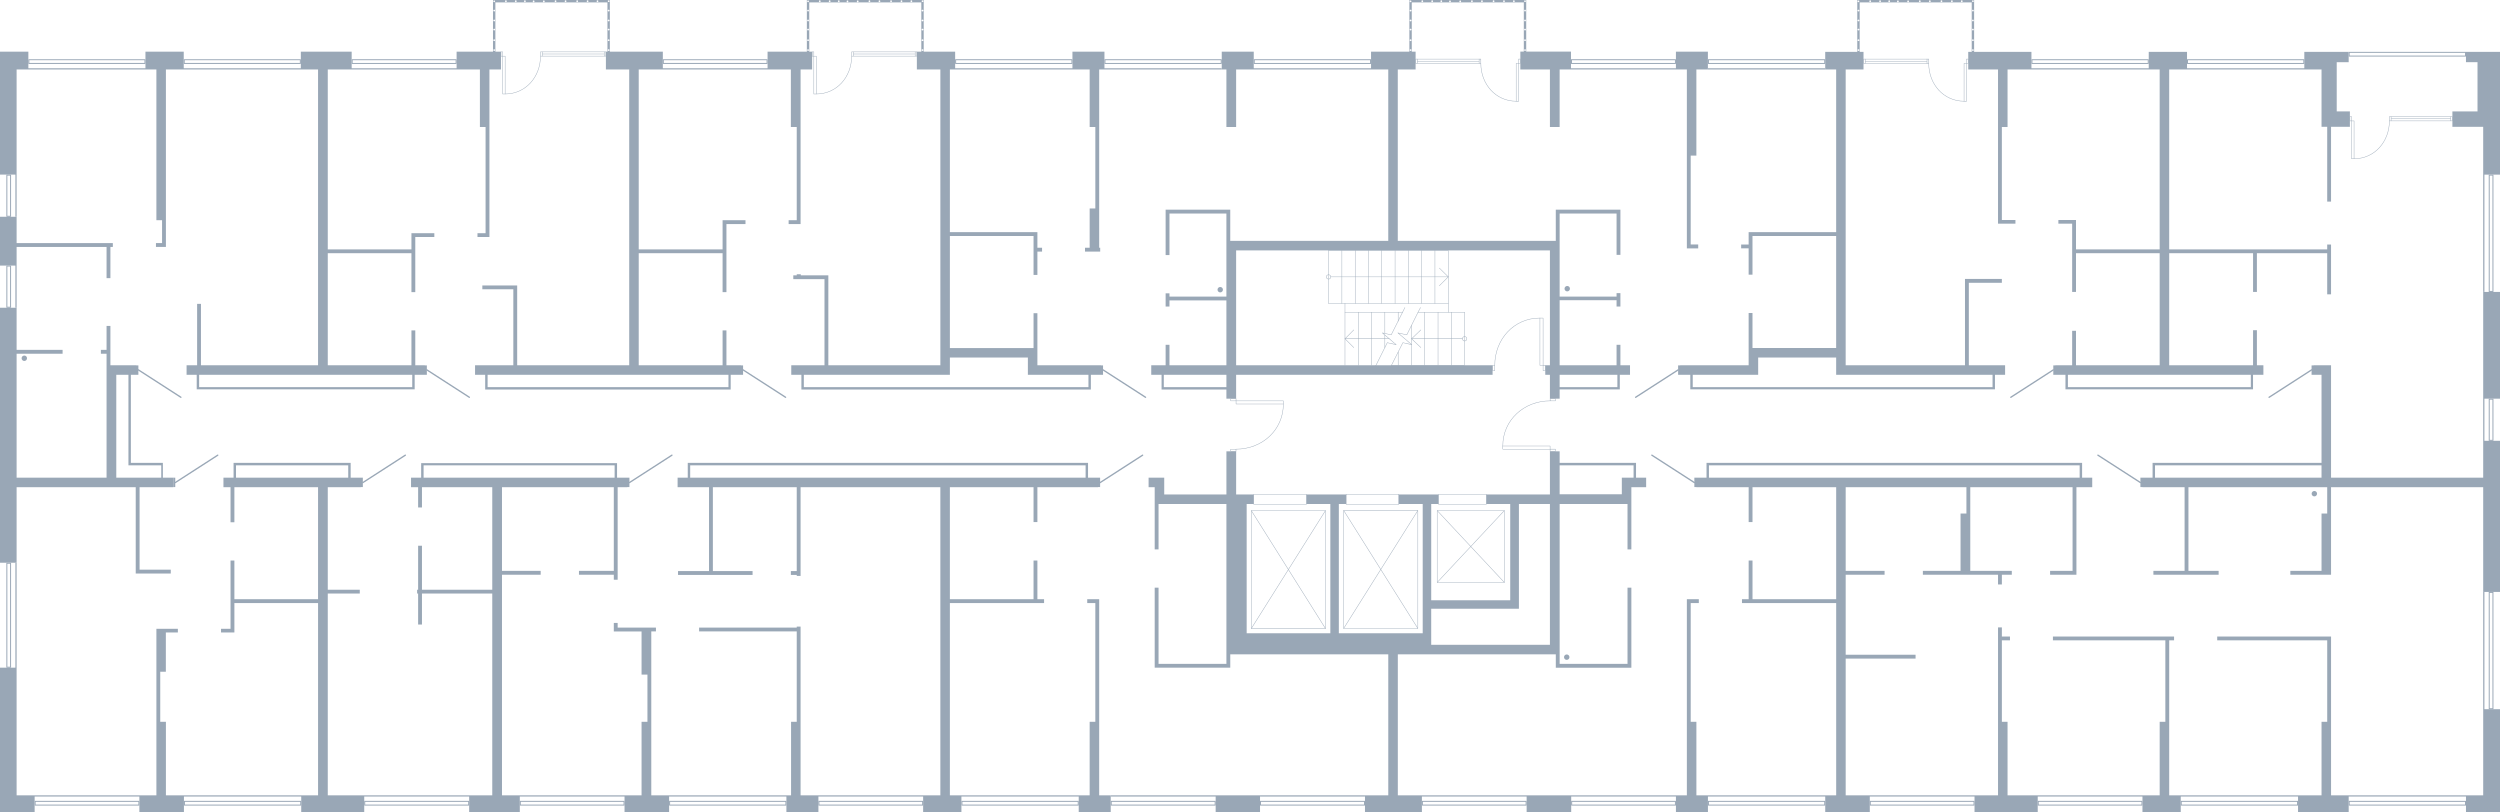 <?xml version="1.0" encoding="utf-8"?>
<!-- Generator: Adobe Illustrator 26.2.1, SVG Export Plug-In . SVG Version: 6.00 Build 0)  -->
<svg version="1.1" xmlns="http://www.w3.org/2000/svg" xmlns:xlink="http://www.w3.org/1999/xlink" x="0px" y="0px"
	 viewBox="0 0 1480.921 481.084" style="enable-background:new 0 0 1480.921 481.084;" xml:space="preserve">
<style type="text/css">
	.st0{fill:none;stroke:#99A7B6;stroke-width:0.25;stroke-linecap:round;stroke-linejoin:round;stroke-miterlimit:10;}
	.st1{fill:none;stroke:#99A7B6;stroke-width:0.8;stroke-linecap:round;stroke-linejoin:round;stroke-miterlimit:22.926;}
	.st2{fill:#99A7B6;}
	.st3{fill:none;stroke:#99A7B6;stroke-width:0.25;stroke-miterlimit:10;}
</style>
<g id="МОП">
	<g>
		<path class="st0" d="M732.174,266.078c15.439,0,28.048-11.274,28.048-26.756"/>
		
			<rect x="729.978" y="235.231" transform="matrix(1.952139e-09 1 -1 1.952139e-09 967.428 -493.813)" class="st0" width="1.286" height="3.152"/>
		
			<rect x="729.955" y="265.145" transform="matrix(1.945066e-09 1 -1 1.945066e-09 997.319 -463.876)" class="st0" width="1.286" height="3.152"/>
		
			<rect x="745.276" y="224.376" transform="matrix(1.950004e-09 1 -1 1.950004e-09 984.598 -507.826)" class="st0" width="1.871" height="28.019"/>
	</g>
	<g>
		<path class="st0" d="M918.255,237.451c-15.439,0-28.048,11.274-28.048,26.756"/>
		
			<rect x="919.165" y="265.145" transform="matrix(-1.904043e-09 -1 1 -1.904043e-09 653.086 1186.529)" class="st0" width="1.286" height="3.152"/>
		
			<rect x="919.188" y="235.231" transform="matrix(-1.898385e-09 -1 1 -1.898385e-09 683.024 1156.638)" class="st0" width="1.286" height="3.152"/>
		
			<rect x="903.281" y="251.133" transform="matrix(-1.908204e-09 -1 1 -1.908204e-09 639.074 1169.36)" class="st0" width="1.871" height="28.019"/>
	</g>
	<g>
		<polyline class="st0" points="839.882,372.244 795.963,372.244 795.963,302.404 839.882,302.404 
			839.882,372.244 		"/>
		<line class="st0" x1="839.882" y1="372.244" x2="795.963" y2="302.404"/>
		<line class="st0" x1="795.963" y1="372.244" x2="839.882" y2="302.404"/>
	</g>
	<g>
		<polyline class="st0" points="891.122,345.004 851.342,345.004 851.342,302.464 891.122,302.464 
			891.122,345.004 		"/>
		<line class="st0" x1="891.122" y1="345.004" x2="851.342" y2="302.464"/>
		<line class="st0" x1="851.342" y1="345.004" x2="891.122" y2="302.464"/>
	</g>
	<g>
		<polyline class="st0" points="785.162,372.305 741.242,372.305 741.242,302.464 785.162,302.464 
			785.162,372.305 		"/>
		<line class="st0" x1="785.162" y1="372.305" x2="741.242" y2="302.464"/>
		<line class="st0" x1="741.242" y1="372.305" x2="785.162" y2="302.464"/>
	</g>
	<rect x="742.682" y="292.775" class="st0" width="31.2" height="5.962"/>
	<rect x="797.402" y="292.775" class="st0" width="31.2" height="5.962"/>
	<rect x="852.122" y="292.775" class="st0" width="28.32" height="5.962"/>
	<g>
		<polyline class="st0" points="824.284,216.359 867.573,216.359 867.573,184.946 		"/>
		<polyline class="st0" points="857.904,184.946 857.904,148.324 786.997,148.324 		"/>
		<line class="st0" x1="796.722" y1="184.946" x2="830.842" y2="184.946"/>
		<line class="st0" x1="840.011" y1="184.946" x2="867.573" y2="184.946"/>
		<line class="st0" x1="857.904" y1="179.738" x2="786.997" y2="179.738"/>
		<line class="st0" x1="804.613" y1="216.359" x2="804.613" y2="184.946"/>
		<line class="st0" x1="812.448" y1="216.359" x2="812.448" y2="184.946"/>
		<line class="st0" x1="820.339" y1="205.888" x2="820.339" y2="198.408"/>
		<line class="st0" x1="820.339" y1="197.467" x2="820.339" y2="184.946"/>
		<line class="st0" x1="828.23" y1="216.359" x2="828.23" y2="208.547"/>
		<line class="st0" x1="828.23" y1="190.209" x2="828.23" y2="184.946"/>
		<line class="st0" x1="836.121" y1="216.359" x2="836.121" y2="204.17"/>
		<line class="st0" x1="836.121" y1="204.059" x2="836.121" y2="192.813"/>
		<line class="st0" x1="843.956" y1="216.359" x2="843.956" y2="184.946"/>
		<line class="st0" x1="851.847" y1="216.359" x2="851.847" y2="184.946"/>
		<line class="st0" x1="859.738" y1="216.359" x2="859.738" y2="184.946"/>
		<line class="st0" x1="794.888" y1="148.324" x2="794.888" y2="179.738"/>
		<line class="st0" x1="802.779" y1="148.324" x2="802.779" y2="179.738"/>
		<line class="st0" x1="810.614" y1="148.324" x2="810.614" y2="179.738"/>
		<line class="st0" x1="818.505" y1="148.324" x2="818.505" y2="179.738"/>
		<line class="st0" x1="826.396" y1="148.324" x2="826.396" y2="179.738"/>
		<line class="st0" x1="834.231" y1="148.324" x2="834.231" y2="179.738"/>
		<line class="st0" x1="842.122" y1="148.324" x2="842.122" y2="179.738"/>
		<line class="st0" x1="850.013" y1="148.324" x2="850.013" y2="179.738"/>
		<line class="st0" x1="788.331" y1="164.003" x2="857.904" y2="164.003"/>
		<polyline class="st0" points="852.625,169.267 857.904,164.003 852.625,158.796 		"/>
		<polyline class="st0" points="786.997,162.729 787.497,162.84 787.942,163.117 788.219,163.505 
			788.331,164.003 788.219,164.557 787.942,164.945 787.497,165.222 786.997,165.333 786.497,165.222 
			786.052,164.945 785.774,164.557 785.663,164.003 785.774,163.505 786.052,163.117 786.497,162.84 
			786.997,162.729 		"/>
		<line class="st0" x1="866.293" y1="200.68" x2="836.169" y2="200.68"/>
		<line class="st0" x1="822.951" y1="200.68" x2="796.722" y2="200.68"/>
		<polyline class="st0" points="801.945,195.417 796.722,200.68 801.945,205.888 		"/>
		<polyline class="st0" points="867.573,199.35 868.073,199.461 868.518,199.738 868.796,200.181 
			868.907,200.68 868.796,201.179 868.518,201.622 868.073,201.899 867.573,202.009 867.073,201.899 
			866.684,201.622 866.406,201.179 866.295,200.68 866.406,200.181 866.684,199.738 867.073,199.461 
			867.573,199.35 		"/>
		<polyline class="st0" points="832.231,182.175 830.842,184.946 824.118,198.353 818.838,197.19 
			827.063,204.17 821.784,203.007 815.115,216.359 813.671,219.184 		"/>
		<polyline class="st0" points="841.455,182.175 840.011,184.946 833.342,198.353 828.063,197.19 
			836.287,204.17 831.008,203.007 824.284,216.359 822.895,219.184 		"/>
		<polyline class="st0" points="841.672,195.417 836.169,200.68 841.672,205.888 		"/>
		<line class="st0" x1="796.722" y1="216.359" x2="796.722" y2="179.738"/>
		<line class="st0" x1="786.997" y1="148.324" x2="786.997" y2="179.738"/>
	</g>
	<g>
		<path class="st0" d="M885.449,216.452c0-15.439,11.274-28.048,26.756-28.048"/>
		
			<rect x="914.076" y="216.429" transform="matrix(-1 -3.168689e-10 3.168689e-10 -1 1829.439 436.011)" class="st0" width="1.286" height="3.152"/>
		
			<rect x="884.162" y="216.452" transform="matrix(-1 -3.126251e-10 3.126251e-10 -1 1769.611 436.057)" class="st0" width="1.286" height="3.152"/>
		
			<rect x="912.205" y="188.405" transform="matrix(-1 -3.207884e-10 3.207884e-10 -1 1826.282 404.829)" class="st0" width="1.871" height="28.019"/>
	</g>
</g>
<g id="Двери">
	<line class="st1" x1="103.816" y1="285.864" x2="128.986" y2="269.634"/>
	<line class="st1" x1="81.976" y1="219.105" x2="107.146" y2="235.336"/>
	<line class="st1" x1="252.856" y1="219.105" x2="278.027" y2="235.336"/>
	<line class="st1" x1="440.177" y1="219.105" x2="465.347" y2="235.336"/>
	<line class="st1" x1="653.409" y1="219.105" x2="678.58" y2="235.336"/>
	<line class="st1" x1="214.937" y1="285.864" x2="240.107" y2="269.634"/>
	<line class="st1" x1="372.856" y1="285.864" x2="398.027" y2="269.634"/>
	<line class="st1" x1="651.675" y1="285.864" x2="676.846" y2="269.634"/>
	<line class="st1" x1="1003.672" y1="285.862" x2="978.502" y2="269.632"/>
	<line class="st1" x1="1267.908" y1="285.862" x2="1242.737" y2="269.632"/>
	<line class="st1" x1="1369.307" y1="219.106" x2="1344.137" y2="235.337"/>
	<line class="st1" x1="994.067" y1="219.106" x2="968.897" y2="235.337"/>
	<line class="st1" x1="1216.307" y1="219.106" x2="1191.137" y2="235.337"/>
</g>
<g id="Окна">
	<g>
		<path class="st2" d="M85.586,35.664v1.632H17.378v-1.632H85.586 M86.162,35.088H16.802V37.872h69.361
			V35.088L86.162,35.088z"/>
	</g>
	<g>
		<path class="st2" d="M177.626,35.664v1.632h-68.207v-1.632H177.626 M178.202,35.088h-69.36V37.872h69.36
			V35.088L178.202,35.088z"/>
	</g>
	<g>
		<path class="st2" d="M269.905,35.664v1.632h-61.007v-1.632H269.905 M270.481,35.088h-62.16V37.872h62.16
			V35.088L270.481,35.088z"/>
	</g>
	<g>
		<path class="st2" d="M454.105,35.664v1.632h-60.887v-1.632H454.105 M454.681,35.088h-62.04V37.872h62.04
			V35.088L454.681,35.088z"/>
	</g>
	<g>
		<path class="st2" d="M634.706,35.664v1.632h-68.327v-1.632H634.706 M635.282,35.088h-69.48V37.872h69.48
			V35.088L635.282,35.088z"/>
	</g>
	<g>
		<path class="st2" d="M723.145,35.664v1.632h-68.327v-1.632H723.145 M723.721,35.088h-69.48V37.872h69.48
			V35.088L723.721,35.088z"/>
	</g>
	<g>
		<path class="st2" d="M811.587,35.664v1.632h-68.327v-1.632H811.587 M812.163,35.088h-69.48V37.872h69.48
			V35.088L812.163,35.088z"/>
	</g>
	<g>
		<path class="st2" d="M1080.625,35.664v1.632h-68.327v-1.632H1080.625 M1081.202,35.088h-69.48V37.872h69.48
			V35.088L1081.202,35.088z"/>
	</g>
	<g>
		<path class="st2" d="M992.185,35.664v1.632h-61.007v-1.632H992.185 M992.761,35.088h-62.16V37.872h62.16
			V35.088L992.761,35.088z"/>
	</g>
	<g>
		<path class="st2" d="M1272.266,35.668v1.632h-68.327v-1.632H1272.266 M1272.842,35.092h-69.479v2.784
			h69.479V35.092L1272.842,35.092z"/>
	</g>
	<g>
		<path class="st2" d="M1364.426,35.668v1.632h-68.323v-1.632H1364.426 M1365.002,35.092h-69.476v2.784h69.476
			V35.092L1365.002,35.092z"/>
	</g>
	<g>
		<g>
			<path class="st2" d="M1460.186,31.301v1.632h-68.327v-1.632H1460.186 M1460.762,30.724h-69.479v2.784
				h69.479V30.724L1460.762,30.724z"/>
		</g>
	</g>
	<g>
		<path class="st2" d="M81.987,474.986v1.632l-60.889,0v-1.632L81.987,474.986 M82.563,474.409
			l-62.041,0v2.784l62.041-0V474.409L82.563,474.409z"/>
	</g>
	<g>
		<path class="st2" d="M177.865,474.986v1.632l-68.327,0v-1.632L177.865,474.986 M178.441,474.409
			l-69.479,0v2.784l69.479-0V474.409L178.441,474.409z"/>
	</g>
	<g>
		<path class="st2" d="M277.345,474.986v1.632l-61.007,0v-1.632L277.345,474.986 M277.921,474.409
			l-62.16,0v2.784l62.16-0V474.409L277.921,474.409z"/>
	</g>
	<g>
		<path class="st2" d="M5.981,333.941l0,61.007H4.349v-61.007H5.981 M6.557,333.364H3.773v62.16h2.784
			L6.557,333.364L6.557,333.364z"/>
	</g>
	<g>
		<path class="st2" d="M5.981,157.9v23.807H4.349v-23.807H5.981 M6.557,157.324H3.773v24.96h2.784V157.324
			L6.557,157.324z"/>
	</g>
	<g>
		<path class="st2" d="M5.981,104.021v23.807H4.349v-23.807H5.981 M6.557,103.444H3.773v24.96h2.784V103.444
			L6.557,103.444z"/>
	</g>
	<g>
		<path class="st2" d="M369.385,474.986v1.632l-60.887,0v-1.632L369.385,474.986 M369.961,474.409
			l-62.04,0v2.784l62.04-0V474.409L369.961,474.409z"/>
	</g>
	<g>
		<path class="st2" d="M465.265,474.986v1.632l-68.327,0v-1.632L465.265,474.986 M465.841,474.409
			l-69.479,0v2.784l69.479-0V474.409L465.841,474.409z"/>
	</g>
	<g>
		<path class="st2" d="M546.265,474.986v1.632l-60.887,0v-1.632L546.265,474.986 M546.841,474.409
			l-62.04,0v2.784l62.04-0V474.409L546.841,474.409z"/>
	</g>
	<g>
		<path class="st2" d="M638.425,474.986v1.632l-68.327,0v-1.632L638.425,474.986 M639.001,474.41
			l-69.479,0v2.784l69.479-0V474.41L639.001,474.41z"/>
	</g>
	<g>
		<path class="st2" d="M719.545,474.986v1.632l-61.007,0v-1.632L719.545,474.986 M720.121,474.409
			l-62.16,0v2.784l62.16-0V474.409L720.121,474.409z"/>
	</g>
	<g>
		<path class="st2" d="M807.985,474.986v1.632l-61.007,0v-1.632L807.985,474.986 M808.561,474.409
			l-62.16,0v2.784l62.16-0V474.409L808.561,474.409z"/>
	</g>
	<g>
		<path class="st2" d="M903.745,474.986v1.632l-60.887,0v-1.632L903.745,474.986 M904.321,474.409
			l-62.04,0v2.784l62.04-0V474.409L904.321,474.409z"/>
	</g>
	<g>
		<path class="st2" d="M992.185,474.986v1.632l-60.887,0v-1.632L992.185,474.986 M992.761,474.409
			l-62.04,0v2.784l62.04-0V474.409L992.761,474.409z"/>
	</g>
	<g>
		<path class="st2" d="M1080.625,474.986v1.632h-68.327v-1.632L1080.625,474.986 M1081.201,474.41
			l-69.479,0v2.784h69.479V474.41L1081.201,474.41z"/>
	</g>
	<g>
		<path class="st2" d="M1169.065,474.986v1.632l-60.887,0v-1.632L1169.065,474.986 M1169.641,474.409
			l-62.04,0v2.784l62.04-0V474.409L1169.641,474.409z"/>
	</g>
	<g>
		<path class="st2" d="M1268.545,474.986v1.632l-60.887,0v-1.632L1268.545,474.986 M1269.121,474.409
			l-62.04,0v2.784l62.04-0V474.409L1269.121,474.409z"/>
	</g>
	<g>
		<path class="st2" d="M1360.705,474.986v1.632l-68.327,0v-1.632L1360.705,474.986 M1361.281,474.41
			l-69.479,0v2.784l69.479-0V474.41L1361.281,474.41z"/>
	</g>
	<g>
		<path class="st2" d="M1460.185,474.986v1.632l-68.327,0v-1.632L1460.185,474.986 M1460.761,474.41
			l-69.479,0v2.784l69.479-0V474.41L1460.761,474.41z"/>
	</g>
	<g>
		<path class="st2" d="M1476.456,351.221v68.327l-1.632,0v-68.327H1476.456 M1477.032,350.645h-2.784
			v69.48l2.784-0V350.645L1477.032,350.645z"/>
	</g>
	<g>
		<path class="st2" d="M1476.456,236.741v23.807h-1.632v-23.807H1476.456 M1477.032,236.164h-2.784v24.96
			h2.784V236.164L1477.032,236.164z"/>
	</g>
	<g>
		<path class="st2" d="M1476.456,104.021v68.327h-1.632v-68.327H1476.456 M1477.032,103.445h-2.784v69.48
			l2.784-0V103.445L1477.032,103.445z"/>
	</g>
	<g>
		<rect x="1451.715" y="69.088" class="st3" width="1.006" height="2.521"/>
		<line class="st3" x1="1451.715" y1="69.088" x2="1416.415" y2="69.088"/>
		<line class="st3" x1="1416.415" y1="70.349" x2="1451.715" y2="70.349"/>
		<line class="st3" x1="1416.415" y1="71.609" x2="1451.715" y2="71.609"/>
		<path class="st3" d="M1415.411,71.609c0,12.345-8.823,22.426-20.939,22.426"/>
		<rect x="1392.001" y="69.088" class="st3" width="1.006" height="2.539"/>
		<rect x="1415.411" y="69.088" class="st3" width="1.006" height="2.521"/>
		<rect x="1393.008" y="71.632" class="st3" width="1.464" height="22.403"/>
	</g>
	<g>
		<rect x="357.916" y="30.724" class="st3" width="1.006" height="2.521"/>
		<line class="st3" x1="357.916" y1="30.724" x2="321.176" y2="30.724"/>
		<line class="st3" x1="321.176" y1="31.984" x2="357.916" y2="31.984"/>
		<line class="st3" x1="321.176" y1="33.244" x2="357.916" y2="33.244"/>
		<path class="st3" d="M320.171,33.244c0,12.345-8.823,22.426-20.939,22.426"/>
		<rect x="296.762" y="30.724" class="st3" width="1.006" height="2.539"/>
		<rect x="320.172" y="30.724" class="st3" width="1.006" height="2.521"/>
		<rect x="297.768" y="33.267" class="st3" width="1.464" height="22.403"/>
	</g>
	<g>
		<rect x="542.116" y="30.728" class="st3" width="1.006" height="2.521"/>
		<line class="st3" x1="542.116" y1="30.728" x2="505.496" y2="30.728"/>
		<line class="st3" x1="505.496" y1="31.988" x2="542.116" y2="31.988"/>
		<line class="st3" x1="505.496" y1="33.249" x2="542.116" y2="33.249"/>
		<path class="st3" d="M504.492,33.248c0,12.345-8.823,22.426-20.939,22.426"/>
		<rect x="481.082" y="30.728" class="st3" width="1.006" height="2.539"/>
		<rect x="504.492" y="30.728" class="st3" width="1.006" height="2.521"/>
		<rect x="482.089" y="33.271" class="st3" width="1.464" height="22.403"/>
	</g>
	<g>
		
			<rect x="838.562" y="35.013" transform="matrix(-1 9.128506e-10 -9.128506e-10 -1 1678.13 72.547)" class="st3" width="1.006" height="2.521"/>
		<line class="st3" x1="839.568" y1="35.013" x2="876.188" y2="35.013"/>
		<line class="st3" x1="876.188" y1="36.273" x2="839.568" y2="36.273"/>
		<line class="st3" x1="876.188" y1="37.534" x2="839.568" y2="37.534"/>
		<path class="st3" d="M877.193,37.533c0,12.345,8.823,22.426,20.939,22.426"/>
		
			<rect x="899.596" y="35.013" transform="matrix(-1 9.725024e-10 -9.725024e-10 -1 1800.198 72.565)" class="st3" width="1.006" height="2.539"/>
		
			<rect x="876.186" y="35.013" transform="matrix(-1 9.544262e-10 -9.544262e-10 -1 1753.378 72.546)" class="st3" width="1.006" height="2.521"/>
		
			<rect x="898.131" y="37.556" transform="matrix(-1 9.837996e-10 -9.837996e-10 -1 1797.727 97.516)" class="st3" width="1.464" height="22.403"/>
	</g>
	<g>
		
			<rect x="1103.882" y="35.013" transform="matrix(-1 9.128506e-10 -9.128506e-10 -1 2208.77 72.547)" class="st3" width="1.006" height="2.521"/>
		<line class="st3" x1="1104.888" y1="35.013" x2="1141.508" y2="35.013"/>
		<line class="st3" x1="1141.508" y1="36.273" x2="1104.888" y2="36.273"/>
		<line class="st3" x1="1141.508" y1="37.534" x2="1104.888" y2="37.534"/>
		<path class="st3" d="M1142.513,37.533c0,12.345,8.823,22.426,20.939,22.426"/>
		
			<rect x="1164.916" y="35.013" transform="matrix(-1 9.725024e-10 -9.725024e-10 -1 2330.838 72.565)" class="st3" width="1.006" height="2.539"/>
		
			<rect x="1141.506" y="35.013" transform="matrix(-1 9.544262e-10 -9.544262e-10 -1 2284.018 72.546)" class="st3" width="1.006" height="2.521"/>
		
			<rect x="1163.451" y="37.556" transform="matrix(-1 9.837996e-10 -9.837996e-10 -1 2328.367 97.516)" class="st3" width="1.464" height="22.403"/>
	</g>
</g>
<g id="Стены">
	<g>
		<rect x="102.602" y="282.965" class="st2" width="1.214" height="5.571"/>
		<rect x="1011.721" y="40.439" class="st2" width="69.48" height="0.725"/>
		<polygon class="st2" points="9.118,182.284 9.843,182.284 9.843,157.324 9.842,157.324 9.842,146.284 
			63.122,146.284 63.122,164.764 65.402,164.764 65.402,146.284 66.841,146.284 66.841,144.004 
			9.842,144.004 9.842,128.404 0,128.404 0,157.324 9.117,157.324 		"/>
		<path class="st2" d="M9.118,128.404h0.725v-24.96H9.842V41.166h6.959v-0.002l69.361-0v0h6.48
			v89.28h3.36v13.56h-3.613v2.28h5.893v-1.218v-1.062v-13.56v-0.865V41.164h10.56l69.36-0
			v0h10.2v175.2h-69.36v-36.36h-2.28v36.36h-6.241v5.64h6v8.64h0.72h0.72h126.24
			h0.961h0.479v-8.64h6.001l0,0h1.214v-5.571h-1.214v-0.069h-5.64v-20.64h-2.28v20.64h-49.56
			v-66.36h49.56v23.04h2.28V140.404h11.28v-2.28h-11.28h-0.72h-1.56v9.6h-49.56V41.164
			h14.159l62.16-0v0h13.801v34.08h3.36v62.88h-4.8v2.28h7.08v-0.12v-2.16v-62.88v-0.425
			V41.164h6.84V30.6h-3.312V18.175V1.417h0.774h0.286h17.306h2.749h45.268v29.183h-0.911v10.564
			h13.8v175.2H306.362v-45v-0.555v-1.725h-20.64v2.28h18.36v45h-22.68v5.64h6v8.76h1h0.44
			h142.68h0.69h0.63v-8.76h6.12l0,0h1.214v-5.571h-1.214v-0.069h-8.64v-20.64h-2.28v20.64
			H378.362v-66.36h49.68v23.04h2.28v-40.32h11.28v-2.28h-11.28h-0.72h-1.56v17.28H378.362
			V41.164h14.279l62.04-0v0h13.801v34.08h3.48v55.2h-4.8v2.28h7.08v-1.992v-0.288
			V75.244v-0.84V41.164h6.839V30.6h-1.702V18.175V1.417h0.774h0.286h17.306h2.749h45.268v29.183
			h-2.64v10.564h13.92v175.2h-66.36v-51v-0.489v-1.791H474.362v-0.6h-2.4v0.6h-2.04v2.28
			h18.48v51h-19.68v5.64h6v8.76h0.878h0.562h170.04v-0.6l0,0v-8.16h5.993h0.007h1.207v-5.571
			h-1.207v-0.069h-37.68v-4.56v-0.67v-2.63v-2.34V185.524h-2.28v20.64h-49.56v-66.36h49.56
			v23.04h2.28v-13.8h2.76v-2.28h-2.76v-6.96v-0.592v-1.688h-51.84V41.164h3.12l69.48-0
			v0h10.2v34.08h3.36v48.24h-3.36v23.28h-2.76v2.28h2.76h5.64h0.6v-2.28h-0.6
			v-18.617v-4.663V75.244v-0.33V41.164h3.12l0,0l69.479-0v-0.725h-69.479v-9.839h-18.96v9.839
			h-69.48v-9.839h-18.623V1.417V1.384v-1.384h-46.685h-2.749H480.439h-0.286h-0.774h-1.417v1.384v0.033
			v29.183H454.681v9.839h-62.04v-9.839h-31.391V1.417V1.384v-1.384h-46.685h-2.749h-17.306h-0.286
			h-0.774h-1.417v1.384v0.033v29.183h-21.552v9.839h-62.16v-9.839h-30.119v9.839h-69.36v-9.839H86.162
			v9.839H16.801V30.602H0v10.2v0.364v62.278h9.117L9.118,128.404z M244.202,229.324H117.961v-7.32
			h126.24V229.324z M431.522,229.324H288.843v-7.32h142.68V229.324z M608.882,211.804v10.2h4.134
			h1.506h30.24v7.32h-168.6v-7.32h80.88h1.136h4.504v-10.2H608.882z M546.471,0.165
			c0.3,0,0.544,0.243,0.544,0.544s-0.243,0.544-0.544,0.544s-0.544-0.244-0.544-0.544
			S546.17,0.165,546.471,0.165z M546.471,5.725c0.3,0,0.544,0.243,0.544,0.544
			s-0.243,0.544-0.544,0.544s-0.544-0.244-0.544-0.544S546.17,5.725,546.471,5.725z M546.471,11.587
			c0.3,0,0.544,0.243,0.544,0.544s-0.243,0.544-0.544,0.544s-0.544-0.244-0.544-0.544
			S546.17,11.587,546.471,11.587z M546.471,16.983c0.3,0,0.544,0.243,0.544,0.544
			s-0.243,0.544-0.544,0.544s-0.544-0.243-0.544-0.544S546.17,16.983,546.471,16.983z M546.471,23.271
			c0.3,0,0.544,0.243,0.544,0.544s-0.243,0.544-0.544,0.544s-0.544-0.243-0.544-0.544
			S546.17,23.271,546.471,23.271z M546.471,29.133c0.3,0,0.544,0.243,0.544,0.544
			s-0.243,0.544-0.544,0.544s-0.544-0.243-0.544-0.544S546.17,29.133,546.471,29.133z M539.866,0.165
			c0.3,0,0.544,0.243,0.544,0.544s-0.244,0.544-0.544,0.544s-0.544-0.244-0.544-0.544
			S539.566,0.165,539.866,0.165z M534.004,0.165c0.3,0,0.544,0.243,0.544,0.544
			s-0.243,0.544-0.544,0.544s-0.544-0.244-0.544-0.544S533.703,0.165,534.004,0.165z M527.839,0.165
			c0.3,0,0.544,0.243,0.544,0.544s-0.243,0.544-0.544,0.544s-0.544-0.244-0.544-0.544
			S527.538,0.165,527.839,0.165z M520.956,0.165c0.3,0,0.544,0.243,0.544,0.544
			s-0.243,0.544-0.544,0.544s-0.544-0.244-0.544-0.544S520.656,0.165,520.956,0.165z M515.018,0.165
			c0.3,0,0.544,0.243,0.544,0.544s-0.244,0.544-0.544,0.544s-0.544-0.244-0.544-0.544
			S514.717,0.165,515.018,0.165z M508.08,0.248c0.3,0,0.544,0.243,0.544,0.544s-0.243,0.544-0.544,0.544
			s-0.544-0.243-0.544-0.544S507.779,0.248,508.08,0.248z M502.031,0.248
			c0.3,0,0.544,0.243,0.544,0.544s-0.244,0.544-0.544,0.544s-0.544-0.243-0.544-0.544
			S501.731,0.248,502.031,0.248z M496.868,0.165c0.3,0,0.544,0.243,0.544,0.544
			s-0.244,0.544-0.544,0.544s-0.544-0.244-0.544-0.544S496.568,0.165,496.868,0.165z M491.473,0.165
			c0.3,0,0.544,0.243,0.544,0.544s-0.243,0.544-0.544,0.544s-0.544-0.244-0.544-0.544
			S491.172,0.165,491.473,0.165z M485.61,0.165c0.3,0,0.544,0.243,0.544,0.544
			s-0.243,0.544-0.544,0.544s-0.544-0.244-0.544-0.544S485.31,0.165,485.61,0.165z M478.671,0.248
			c0.3,0,0.544,0.243,0.544,0.544s-0.243,0.544-0.544,0.544s-0.544-0.244-0.544-0.544
			S478.37,0.248,478.671,0.248z M478.671,5.725c0.3,0,0.544,0.243,0.544,0.544
			s-0.243,0.544-0.544,0.544s-0.544-0.244-0.544-0.544S478.37,5.725,478.671,5.725z M478.671,11.587
			c0.3,0,0.544,0.243,0.544,0.544s-0.243,0.544-0.544,0.544s-0.544-0.244-0.544-0.544
			S478.37,11.587,478.671,11.587z M478.671,16.983c0.3,0,0.544,0.243,0.544,0.544
			s-0.243,0.544-0.544,0.544s-0.544-0.243-0.544-0.544S478.37,16.983,478.671,16.983z M478.671,23.271
			c0.3,0,0.544,0.243,0.544,0.544s-0.243,0.544-0.544,0.544s-0.544-0.243-0.544-0.544
			S478.37,23.271,478.671,23.271z M478.671,29.133c0.3,0,0.544,0.243,0.544,0.544
			s-0.243,0.544-0.544,0.544s-0.544-0.243-0.544-0.544S478.37,29.133,478.671,29.133z M360.542,0.165
			c0.3,0,0.544,0.243,0.544,0.544s-0.243,0.544-0.544,0.544s-0.544-0.244-0.544-0.544
			S360.242,0.165,360.542,0.165z M360.542,5.725c0.3,0,0.544,0.243,0.544,0.544
			s-0.243,0.544-0.544,0.544s-0.544-0.244-0.544-0.544S360.242,5.725,360.542,5.725z M360.542,11.587
			c0.3,0,0.544,0.243,0.544,0.544s-0.243,0.544-0.544,0.544s-0.544-0.244-0.544-0.544
			S360.242,11.587,360.542,11.587z M360.542,16.983c0.3,0,0.544,0.243,0.544,0.544
			s-0.243,0.544-0.544,0.544s-0.544-0.243-0.544-0.544S360.242,16.983,360.542,16.983z M360.542,23.271
			c0.3,0,0.544,0.243,0.544,0.544s-0.243,0.544-0.544,0.544s-0.544-0.243-0.544-0.544
			S360.242,23.271,360.542,23.271z M360.542,29.133c0.3,0,0.544,0.243,0.544,0.544
			s-0.243,0.544-0.544,0.544s-0.544-0.243-0.544-0.544S360.242,29.133,360.542,29.133z M353.937,0.165
			c0.3,0,0.544,0.243,0.544,0.544s-0.244,0.544-0.544,0.544s-0.544-0.244-0.544-0.544
			S353.637,0.165,353.937,0.165z M348.075,0.165c0.3,0,0.544,0.243,0.544,0.544
			s-0.243,0.544-0.544,0.544s-0.544-0.244-0.544-0.544S347.775,0.165,348.075,0.165z M341.91,0.165
			c0.3,0,0.544,0.243,0.544,0.544s-0.243,0.544-0.544,0.544s-0.544-0.244-0.544-0.544
			S341.61,0.165,341.91,0.165z M335.027,0.165c0.3,0,0.544,0.243,0.544,0.544
			s-0.243,0.544-0.544,0.544s-0.544-0.244-0.544-0.544S334.727,0.165,335.027,0.165z M329.089,0.165
			c0.3,0,0.544,0.243,0.544,0.544s-0.244,0.544-0.544,0.544s-0.544-0.244-0.544-0.544
			S328.789,0.165,329.089,0.165z M322.151,0.248c0.3,0,0.544,0.243,0.544,0.544s-0.243,0.544-0.544,0.544
			s-0.544-0.243-0.544-0.544S321.851,0.248,322.151,0.248z M316.103,0.248
			c0.3,0,0.544,0.243,0.544,0.544s-0.244,0.544-0.544,0.544s-0.544-0.243-0.544-0.544
			S315.802,0.248,316.103,0.248z M310.94,0.165c0.3,0,0.544,0.243,0.544,0.544
			s-0.244,0.544-0.544,0.544s-0.544-0.244-0.544-0.544S310.639,0.165,310.94,0.165z M305.544,0.165
			c0.3,0,0.544,0.243,0.544,0.544s-0.243,0.544-0.544,0.544s-0.544-0.244-0.544-0.544
			S305.244,0.165,305.544,0.165z M299.682,0.165c0.3,0,0.544,0.243,0.544,0.544
			s-0.243,0.544-0.544,0.544s-0.544-0.244-0.544-0.544S299.381,0.165,299.682,0.165z M292.742,0.248
			c0.3,0,0.544,0.243,0.544,0.544s-0.243,0.544-0.544,0.544s-0.544-0.244-0.544-0.544
			S292.442,0.248,292.742,0.248z M292.742,5.725c0.3,0,0.544,0.243,0.544,0.544
			s-0.243,0.544-0.544,0.544s-0.544-0.244-0.544-0.544S292.442,5.725,292.742,5.725z M292.742,11.587
			c0.3,0,0.544,0.243,0.544,0.544s-0.243,0.544-0.544,0.544s-0.544-0.244-0.544-0.544
			S292.442,11.587,292.742,11.587z M292.742,16.983c0.3,0,0.544,0.243,0.544,0.544
			s-0.243,0.544-0.544,0.544s-0.544-0.243-0.544-0.544S292.442,16.983,292.742,16.983z M292.742,23.271
			c0.3,0,0.544,0.243,0.544,0.544s-0.243,0.544-0.544,0.544s-0.544-0.243-0.544-0.544
			S292.442,23.271,292.742,23.271z M292.742,29.133c0.3,0,0.544,0.243,0.544,0.544
			s-0.243,0.544-0.544,0.544s-0.544-0.243-0.544-0.544S292.442,29.133,292.742,29.133z"/>
		<polygon class="st2" points="657.961,471.124 657.961,471.849 720.121,471.849 720.121,481.084 
			746.401,481.084 746.401,471.124 720.121,471.124 		"/>
		<rect x="746.401" y="471.124" class="st2" width="62.16" height="0.725"/>
		<path class="st2" d="M1471.688,350.644h-0.725v69.48v0v51h-10.201v0h-69.48v-0h-10.439
			v-43.56h-0.001v-50.515h-1.68v-0.006h-65.76v2.28h65.16v48.24h-3.359v43.56h-13.921v0
			h-69.48v-0h-6.839v-43.56h-0.001v-48.24h2.88v-2.28h-71.76v2.28h66.6v48.24h-3.359
			v43.56h-10.201h-0h-62.04h-17.879v-43.552h-3.361v-48.248h4.8v-2.28h-4.8v-5.4h-2.279
			v55.928v0.276v43.276h-13.921h-62.04h-14.279v-81h41.399v-2.28h-41.399v-47.4h23.039v-2.28h-23.039
			v-49.56h71.519v15.6h-3.479v33.96h-22.321v2.28h44.52v5.76h2.28v-5.76h5.88v-2.28h-24.599
			v-33.96h-0.001v-15.6h60.6v49.56h-13.32v2.28h13.32h0.633h1.647v-51.84h9.36v-5.64h-6
			v-7.32v-0.341v-1.099h-221.04h-1.023h-0.417v8.76h-5.995v-0.001h-1.214l0,5.571h1.21v0.07
			h30.959v20.64h2.28v-20.64h32.041h3.239h14.281v66.36h-49.561v-22.92h-2.28v22.92h-3.96
			v2.28h55.801v113.88h-6.481v0l-69.48,0v-0h-6.839v-43.56h-3.361v-70.32h4.8v-2.28
			h-7.08v0.6v1.68v70.5h0.001v43.38h-6.481h-0h-62.04h-26.4h-62.04h-14.259v-83.52
			h19.78h70.32h3.48v7.92h2.28v-0h42.479v-1.848v-0.432v-45.12h-2.28v45.12h-40.199v-5.64
			v-0.36v-88.68h36.839h1.639h1.721v26.88h2.28v-26.88v-0.349v-9.611h8.76v-5.64h-6v-8.64
			h-0v-0.127h-45.239v-6.833h-5.76v25.56h-37.68v5.64h14.16v57h-46.8v-57h4.32v-5.64h-23.52
			v5.64h14.16v76.56h-49.68v-76.56h4.32v-5.64h-23.52v5.64h14.16v76.56h-49.56v-76.56
			h4.2v-5.64h-4.2h-3.18h-3.06v-25.56h-5.76v25.56h-36.84v-9.96h-4.56h-1.08h-3.614
			v5.64h3.614v4.32v0.978v4.271h-0.001v27.271h2.28v-26.88h40.201v83.4v4.44v0.45v0.75v5.64
			h-40.201v-45.12h-2.28v45.12v1.44v0.84h44.76v-2.04h0.001v-5.88h7.8h85.8v83.52h-13.801v9.96
			h33.72v-9.235h62.04v9.235h26.4v-9.235h62.04v9.235h18.96v-9.235h69.48v9.235h26.4v-9.235
			h62.04v9.235h37.44v-9.235h62.04v9.235h22.68v-9.235l69.48-0v9.235h30v-9.235l69.48-0
			v9.235h10.201h9.959v-9.96v-51h-9.234V350.644z M1012.322,282.964v-7.32h219.6v7.32h-158.52
			h-3.239H1012.322z M967.681,275.644v7.32h-6.96v4.8v0.84v4.2h-36.839v-17.16H967.681z
			 M847.802,360.604h46.8h1.56h3.6v-62.04h18.36v83.4h-70.32v-4.56v-2.28V360.604z"/>
		<path class="st2" d="M9.842,288.604h70.56v48.84v1.14v1.14h20.76v-2.28H82.682v-48.84h19.919v-5.64
			h-6.12v-8.76h-0.498h-0.462h-18v-52.2h3.24h1.214v-5.571h-1.214v-0.069H65.402v-23.28h-2.28
			v14.16h-3.36v2.28h3.36v6.84v0.84v4.274v0.526v60.96H9.842v-2.823v-12.3v-58.317h27.239
			v-2.28H9.842v-24.96H0v85.557v12.3v53.223h9.842V288.604z M68.882,222.004h7.2v52.2v0.96
			v0.48h19.44v7.32H68.882V222.004z"/>
		<path class="st2" d="M1470.962,236.164v24.96v0v21.84h-90.12v-41.04v-1.56v-24h-3.308h-2.332
			h-4.681v0.07l-1.214-0v5.571h1.214v-0.001h4.681v18.36h-0.001v33.84h-98.639h-1.248h-0.193
			v8.76h-6.001v-0.001h-1.214v5.571h1.214v0.07h24.96v49.56h-18.48v2.28h38.64v-2.28h-17.88
			v-49.56h82.2v15.6h-3.359v33.96h-18.481v2.28h24.12v-2.16h0.001V304.618v-0.414v-15.6
			h90.12v62.04h9.959v-89.52h-9.234v-24.96h9.234V172.924h-9.959V236.164z M1276.562,275.644h98.639
			v7.32h-98.639V275.644z"/>
		<polygon class="st2" points="1473.451,30.724 1470.962,30.724 1470.1,30.724 1467.602,30.724 
			1460.762,30.724 1460.762,36.832 1467.602,36.832 1467.602,66.004 1452.721,66.004 1452.721,75.124 
			1470.962,75.124 1470.962,103.444 1470.962,103.444 1470.962,172.924 1471.688,172.924 1471.688,103.444 
			1480.921,103.444 1480.921,30.724 		"/>
		<path class="st2" d="M726.482,75.244h5.76V41.164h10.441l69.479-0v0h10.2v101.52h-93.6
			v-16.2v-0.332v-1.948h-36h-0.324h-1.956v26.88h2.28v-24.6h33.72v16.2v1.563v3.097v0.979v27.36
			h-33.72v-1.92h-2.28v7.8h2.28v-3.6h33.72v38.4h-33.72v-12.125h-2.28v12.125h-8.52v5.64
			h6.12v8.76h0.72h0.6h37.08v5.4h5.76v-14.16h151.92v-5.64H732.242v-68.04h185.88v68.04
			h-2.76v5.64h2.76v14.16h5.76v-5.501h35.639v-0.789v-0.55v-7.32h6.047v-5.64h-5.687v-12.12
			h-2.28v12.12h-33.719v-38.52h33.719v3.722h2.28v-7.922h-2.28v2.04h-33.719v-27.36v-1.2v-4.44
			h-0.001v-16.2h33.72v24.48h2.28v-26.76h-1.14h-1.14h-36v0.771v1.509v16.2h-93.599V41.164h10.56
			V30.6h-2.28V18.175V1.417h0.774h0.286h17.306h2.749h45.268v29.152h-2.063v10.595h17.52v34.08
			h5.76V41.164h6.719l62.16-0v0h6.481v33.72V92.164v52.649v1.531v0.78h6.719v-2.311
			h-4.44V92.164h3.361V41.164h6.822V30.6h-18.943v9.839h-62.16v-9.87h-26.519V1.417V1.384v-1.384
			h-46.685h-2.749h-17.306h-0.286h-0.774h-1.417v1.384v0.033v29.183h-22.703v9.839h-69.479v-9.839h-18.961
			v10.564h2.76V75.244z M726.482,229.324h-37.08v-7.32h37.08V229.324z M958.082,229.324h-34.199
			v-7.32h34.199V229.324z M903.374,0.165c0.3,0,0.544,0.243,0.544,0.544s-0.243,0.544-0.544,0.544
			s-0.544-0.244-0.544-0.544S903.073,0.165,903.374,0.165z M903.374,5.725
			c0.3,0,0.544,0.243,0.544,0.544s-0.243,0.544-0.544,0.544s-0.544-0.244-0.544-0.544
			S903.073,5.725,903.374,5.725z M903.374,11.587c0.3,0,0.544,0.243,0.544,0.544
			s-0.243,0.544-0.544,0.544s-0.544-0.244-0.544-0.544S903.073,11.587,903.374,11.587z M903.374,16.983
			c0.3,0,0.544,0.243,0.544,0.544s-0.243,0.544-0.544,0.544s-0.544-0.243-0.544-0.544
			S903.073,16.983,903.374,16.983z M903.374,23.271c0.3,0,0.544,0.243,0.544,0.544
			s-0.243,0.544-0.544,0.544s-0.544-0.243-0.544-0.544S903.073,23.271,903.374,23.271z M903.374,29.133
			c0.3,0,0.544,0.243,0.544,0.544s-0.243,0.544-0.544,0.544s-0.544-0.243-0.544-0.544
			S903.073,29.133,903.374,29.133z M896.769,0.165c0.3,0,0.544,0.243,0.544,0.544
			s-0.244,0.544-0.544,0.544s-0.544-0.244-0.544-0.544S896.469,0.165,896.769,0.165z M890.906,0.165
			c0.3,0,0.544,0.243,0.544,0.544s-0.243,0.544-0.544,0.544s-0.544-0.244-0.544-0.544
			S890.606,0.165,890.906,0.165z M884.742,0.165c0.3,0,0.544,0.243,0.544,0.544s-0.243,0.544-0.544,0.544
			s-0.544-0.244-0.544-0.544S884.441,0.165,884.742,0.165z M877.859,0.165c0.3,0,0.544,0.243,0.544,0.544
			s-0.243,0.544-0.544,0.544s-0.544-0.244-0.544-0.544S877.559,0.165,877.859,0.165z M871.921,0.165
			c0.3,0,0.544,0.243,0.544,0.544s-0.244,0.544-0.544,0.544s-0.544-0.244-0.544-0.544
			S871.62,0.165,871.921,0.165z M864.983,0.248c0.3,0,0.544,0.243,0.544,0.544s-0.243,0.544-0.544,0.544
			s-0.544-0.243-0.544-0.544S864.682,0.248,864.983,0.248z M858.934,0.248
			c0.3,0,0.544,0.243,0.544,0.544s-0.244,0.544-0.544,0.544s-0.544-0.243-0.544-0.544
			S858.634,0.248,858.934,0.248z M853.771,0.165c0.3,0,0.544,0.243,0.544,0.544
			s-0.244,0.544-0.544,0.544s-0.544-0.244-0.544-0.544S853.471,0.165,853.771,0.165z M848.375,0.165
			c0.3,0,0.544,0.243,0.544,0.544s-0.243,0.544-0.544,0.544s-0.544-0.244-0.544-0.544
			S848.075,0.165,848.375,0.165z M842.513,0.165c0.3,0,0.544,0.243,0.544,0.544
			s-0.243,0.544-0.544,0.544s-0.544-0.244-0.544-0.544S842.213,0.165,842.513,0.165z M835.573,0.248
			c0.3,0,0.544,0.243,0.544,0.544s-0.243,0.544-0.544,0.544s-0.544-0.244-0.544-0.544
			S835.273,0.248,835.573,0.248z M835.573,5.725c0.3,0,0.544,0.243,0.544,0.544
			s-0.243,0.544-0.544,0.544s-0.544-0.244-0.544-0.544S835.273,5.725,835.573,5.725z M835.573,11.587
			c0.3,0,0.544,0.243,0.544,0.544s-0.243,0.544-0.544,0.544s-0.544-0.244-0.544-0.544
			S835.273,11.587,835.573,11.587z M835.573,16.983c0.3,0,0.544,0.243,0.544,0.544
			s-0.243,0.544-0.544,0.544s-0.544-0.243-0.544-0.544S835.273,16.983,835.573,16.983z M835.573,23.271
			c0.3,0,0.544,0.243,0.544,0.544s-0.243,0.544-0.544,0.544s-0.544-0.243-0.544-0.544
			S835.273,23.271,835.573,23.271z M835.573,29.133c0.3,0,0.544,0.243,0.544,0.544
			s-0.243,0.544-0.544,0.544s-0.544-0.243-0.544-0.544S835.273,29.133,835.573,29.133z"/>
		<path class="st2" d="M1087.682,70.804v4.44v62.28h-51.841v0.78v1.5v5.04h-4.44v2.28h4.44v15.6
			h2.28v-22.92h49.561v66.36h-46.201h-2.056h-1.304v-20.76h-2.28v20.76v0.96v9.24h-40.56
			v0.07l-1.214-0v5.571h1.214v-0.001h6v8.64h1.44v-0.006h177.6h0.72h0.72v-8.634h6v-5.64
			h-21.48v-48.84h19.56v-2.28h-21.84v1.44v0.84v48.84h-70.679V75.244v-4.44v-29.64h10.56
			V30.724h-2.277V18.175V1.417h0.774h0.286h17.306h2.749h45.268v29.308h-2.067v10.44h17.641v32.4
			h-0.001v56.76v0.526v1.634h10.32v-2.16h-8.04V75.244h3.369V41.164h14.152v-0h69.48v0
			h6.48v106.56h-49.562v-15.24v-0.49v-1.67h-10.44v2.16h8.16v40.44h2.28v-22.92h49.562
			v66.36h-49.562v-20.4h-2.28v20.4h-9.96v0.07l-1.214-0v5.571h1.214v-0.001h6v7.32v1.198
			v0.122h109.8h0.91h0.393v-8.64h6.138v-5.64h-3.84v-20.76h-2.28v20.76h-49.679v-66.36h49.679
			v22.92h2.28v-22.92h41.64v24.36h2.28v-29.52h-2.28v2.88h-93.599V41.164h10.563v-0h69.477
			v0h10.2v33.96h3.359v44.28h2.28V75.124h2.46h0.9h7.8v-9.12h-7.8V41.164v-1.103v-3.229
			h7.081v-6.108h-7.081h-1.276h-17.923v9.715l-69.477,0v-9.715h-22.683v9.715l-69.48,0v-9.715
			h-33.957V1.417V1.384v-1.384h-46.685h-2.749h-17.306h-0.286h-0.774h-1.417v1.384v0.033v29.308h-18.986
			v10.44h6.48V70.804z M1180.322,222.004v7.32h-177.6v-7.32h38.761v-5.64h-0.001v-4.56h46.201
			v10.2h3.678h1.962H1180.322z M1333.321,229.324h-108.36v-7.32h54.362h0.482h53.516V229.324z
			 M1168.697,0.165c0.3,0,0.544,0.243,0.544,0.544s-0.243,0.544-0.544,0.544s-0.544-0.244-0.544-0.544
			S1168.397,0.165,1168.697,0.165z M1168.697,5.725c0.3,0,0.544,0.243,0.544,0.544
			s-0.243,0.544-0.544,0.544s-0.544-0.244-0.544-0.544S1168.397,5.725,1168.697,5.725z M1168.697,11.587
			c0.3,0,0.544,0.243,0.544,0.544s-0.243,0.544-0.544,0.544s-0.544-0.244-0.544-0.544
			S1168.397,11.587,1168.697,11.587z M1168.697,16.983c0.3,0,0.544,0.243,0.544,0.544
			s-0.243,0.544-0.544,0.544s-0.544-0.243-0.544-0.544S1168.397,16.983,1168.697,16.983z M1168.697,23.271
			c0.3,0,0.544,0.243,0.544,0.544s-0.243,0.544-0.544,0.544s-0.544-0.243-0.544-0.544
			S1168.397,23.271,1168.697,23.271z M1168.697,29.133c0.3,0,0.544,0.243,0.544,0.544
			s-0.243,0.544-0.544,0.544s-0.544-0.243-0.544-0.544S1168.397,29.133,1168.697,29.133z M1162.092,0.165
			c0.3,0,0.544,0.243,0.544,0.544s-0.244,0.544-0.544,0.544s-0.544-0.244-0.544-0.544
			S1161.792,0.165,1162.092,0.165z M1156.23,0.165c0.3,0,0.544,0.243,0.544,0.544
			s-0.243,0.544-0.544,0.544s-0.544-0.244-0.544-0.544S1155.93,0.165,1156.23,0.165z M1150.065,0.165
			c0.3,0,0.544,0.243,0.544,0.544s-0.243,0.544-0.544,0.544s-0.544-0.244-0.544-0.544
			S1149.765,0.165,1150.065,0.165z M1143.182,0.165c0.3,0,0.544,0.243,0.544,0.544
			s-0.243,0.544-0.544,0.544s-0.544-0.244-0.544-0.544S1142.882,0.165,1143.182,0.165z M1137.244,0.165
			c0.3,0,0.544,0.243,0.544,0.544s-0.244,0.544-0.544,0.544s-0.544-0.244-0.544-0.544
			S1136.944,0.165,1137.244,0.165z M1130.306,0.248c0.3,0,0.544,0.243,0.544,0.544
			s-0.243,0.544-0.544,0.544s-0.544-0.243-0.544-0.544S1130.006,0.248,1130.306,0.248z M1124.258,0.248
			c0.3,0,0.544,0.243,0.544,0.544s-0.244,0.544-0.544,0.544s-0.544-0.243-0.544-0.544
			S1123.957,0.248,1124.258,0.248z M1119.095,0.165c0.3,0,0.544,0.243,0.544,0.544
			s-0.244,0.544-0.544,0.544s-0.544-0.244-0.544-0.544S1118.794,0.165,1119.095,0.165z M1113.699,0.165
			c0.3,0,0.544,0.243,0.544,0.544s-0.243,0.544-0.544,0.544s-0.544-0.244-0.544-0.544
			S1113.399,0.165,1113.699,0.165z M1107.837,0.165c0.3,0,0.544,0.243,0.544,0.544
			s-0.243,0.544-0.544,0.544s-0.544-0.244-0.544-0.544S1107.536,0.165,1107.837,0.165z M1100.897,0.248
			c0.3,0,0.544,0.243,0.544,0.544s-0.243,0.544-0.544,0.544s-0.544-0.244-0.544-0.544
			S1100.597,0.248,1100.897,0.248z M1100.897,5.725c0.3,0,0.544,0.243,0.544,0.544
			s-0.243,0.544-0.544,0.544s-0.544-0.244-0.544-0.544S1100.597,5.725,1100.897,5.725z M1100.897,11.587
			c0.3,0,0.544,0.243,0.544,0.544s-0.243,0.544-0.544,0.544s-0.544-0.244-0.544-0.544
			S1100.597,11.587,1100.897,11.587z M1100.897,16.983c0.3,0,0.544,0.243,0.544,0.544
			s-0.243,0.544-0.544,0.544s-0.544-0.243-0.544-0.544S1100.597,16.983,1100.897,16.983z M1100.897,23.271
			c0.3,0,0.544,0.243,0.544,0.544s-0.243,0.544-0.544,0.544s-0.544-0.243-0.544-0.544
			S1100.597,23.271,1100.897,23.271z M1100.897,29.133c0.3,0,0.544,0.243,0.544,0.544
			s-0.243,0.544-0.544,0.544s-0.544-0.243-0.544-0.544S1100.597,29.133,1100.897,29.133z"/>
		<path class="st2" d="M651.122,427.564h-0.001v-70.32v-0.45v-1.831h-7.08v2.28h4.8v70.32h-3.359
			v43.56h-6.481v0h-69.48v-0h-6.839v-113.88h55.799v-2.28h-3.96v-22.92h-2.28v22.92
			h-49.559v-66.36h49.559v20.64h2.28v-20.64h35.94v-0.068h1.214v-5.571h-1.214v-0.001h-5.94
			v-8.76h-0.827h-0.613H408.843h-0.502h-0.938v8.76h-6.013v5.64h18.613v49.68h-18.36v2.28h44.16
			v-2.28h-23.52v-49.68h49.68v49.68h-3.48v2.28h3.48v0.6h2.28v-52.56h82.796v182.52
			h-10.197h-62.04h-10.559v-27.334v-16.226v-56.4h-2.28v0.6h-57.84v2.28h57.84v53.52h-3.361
			v43.56h-2.76v0h-69.48v-0h-10.559v-41.983v-1.576v-27.96v-0.449v-25.111h2.76v-2.28
			h-22.681v-2.76h-2.28v2.76v1.399v0.881h16.441v25.56h3.48v27.96h-3.48v43.56h-10.081h-62.04
			H297.362V340.444h22.919v-2.28H297.362v-49.56h66.239v49.56h-20.64v2.28h20.64v2.982h2.28
			v-54.822h5.761v-0.068h1.214v-5.571h-1.214v-0.001h-6.12v-7.32v-0.575v-0.745h-114.6h-0.317
			h-1.123v8.64h-6v5.64h4.2v12h2.28v-12h41.64v60.72H249.962v-26.04h-2.28v26.04h-0.6v2.28
			h0.6v18.36h2.28v-18.36h41.64v119.52h-13.681h-62.16h-21.599V351.604h18.96v-2.28h-18.96
			v-60.72h19.56v-0.068h1.214v-5.571h-1.214v-0.001h-6.001v-8.76h-1.111h-0.328h-67.922v1.44h0.001
			v7.32h-6v5.64h4.201v20.76h2.28v-20.76h49.56v66.36h-49.56v-22.92h-2.28v40.44h-5.64
			v2.16h7.92v-0.78v-1.38v-15.24h49.56v113.88h-9.961v0h-69.48v-0H98.282v-43.56
			h-3.36v-29.64h3.321v-23.28h7.119v-2.16h-7.119H94.562h-1.92v25.44h0.002v29.64v2.46v41.1
			H82.563H20.521H9.842v-75.6v-0v-62.16H9.117v62.16H0v75.6v9.36v0.6h20.521v-9.235h62.042
			v9.235h26.398v-9.235l69.48-0v9.235h37.32v-9.235h62.16v9.235h30v-9.235h62.04v9.235h26.4
			v-9.235h69.48v9.235h18.96v-9.235h62.04v9.235h22.68v-9.235h69.48v9.235h18.96v-9.96h-6.839
			V427.564z M408.843,275.644h234.239v7.32H408.843V275.644z M250.922,275.644h113.16v7.32H250.922
			V275.644z M139.802,275.644h66.481v7.32h-66.481V275.644z"/>
		<path class="st2" d="M12.796,212.224c0,0.887,0.719,1.607,1.607,1.607s1.607-0.719,1.607-1.607
			c0-0.887-0.719-1.607-1.607-1.607S12.796,211.337,12.796,212.224z"/>
		<path class="st2" d="M724.429,171.604c0-0.887-0.719-1.607-1.607-1.607c-0.887,0-1.607,0.719-1.607,1.607
			c0,0.887,0.719,1.607,1.607,1.607C723.71,173.211,724.429,172.492,724.429,171.604z"/>
		<path class="st2" d="M926.776,171.004c0,0.887,0.719,1.607,1.607,1.607c0.887,0,1.607-0.719,1.607-1.607
			c0-0.887-0.719-1.607-1.607-1.607C927.495,169.398,926.776,170.117,926.776,171.004z"/>
		<path class="st2" d="M1372.549,292.444c0-0.887-0.719-1.607-1.607-1.607
			c-0.887,0-1.607,0.719-1.607,1.607c0,0.887,0.719,1.607,1.607,1.607
			C1371.83,294.051,1372.549,293.332,1372.549,292.444z"/>
		<path class="st2" d="M926.478,389.371c0.048,0.886,0.805,1.566,1.691,1.518
			c0.886-0.048,1.566-0.805,1.518-1.691c-0.048-0.886-0.805-1.566-1.691-1.518
			C927.11,387.727,926.43,388.484,926.478,389.371z"/>
	</g>
</g>
</svg>
